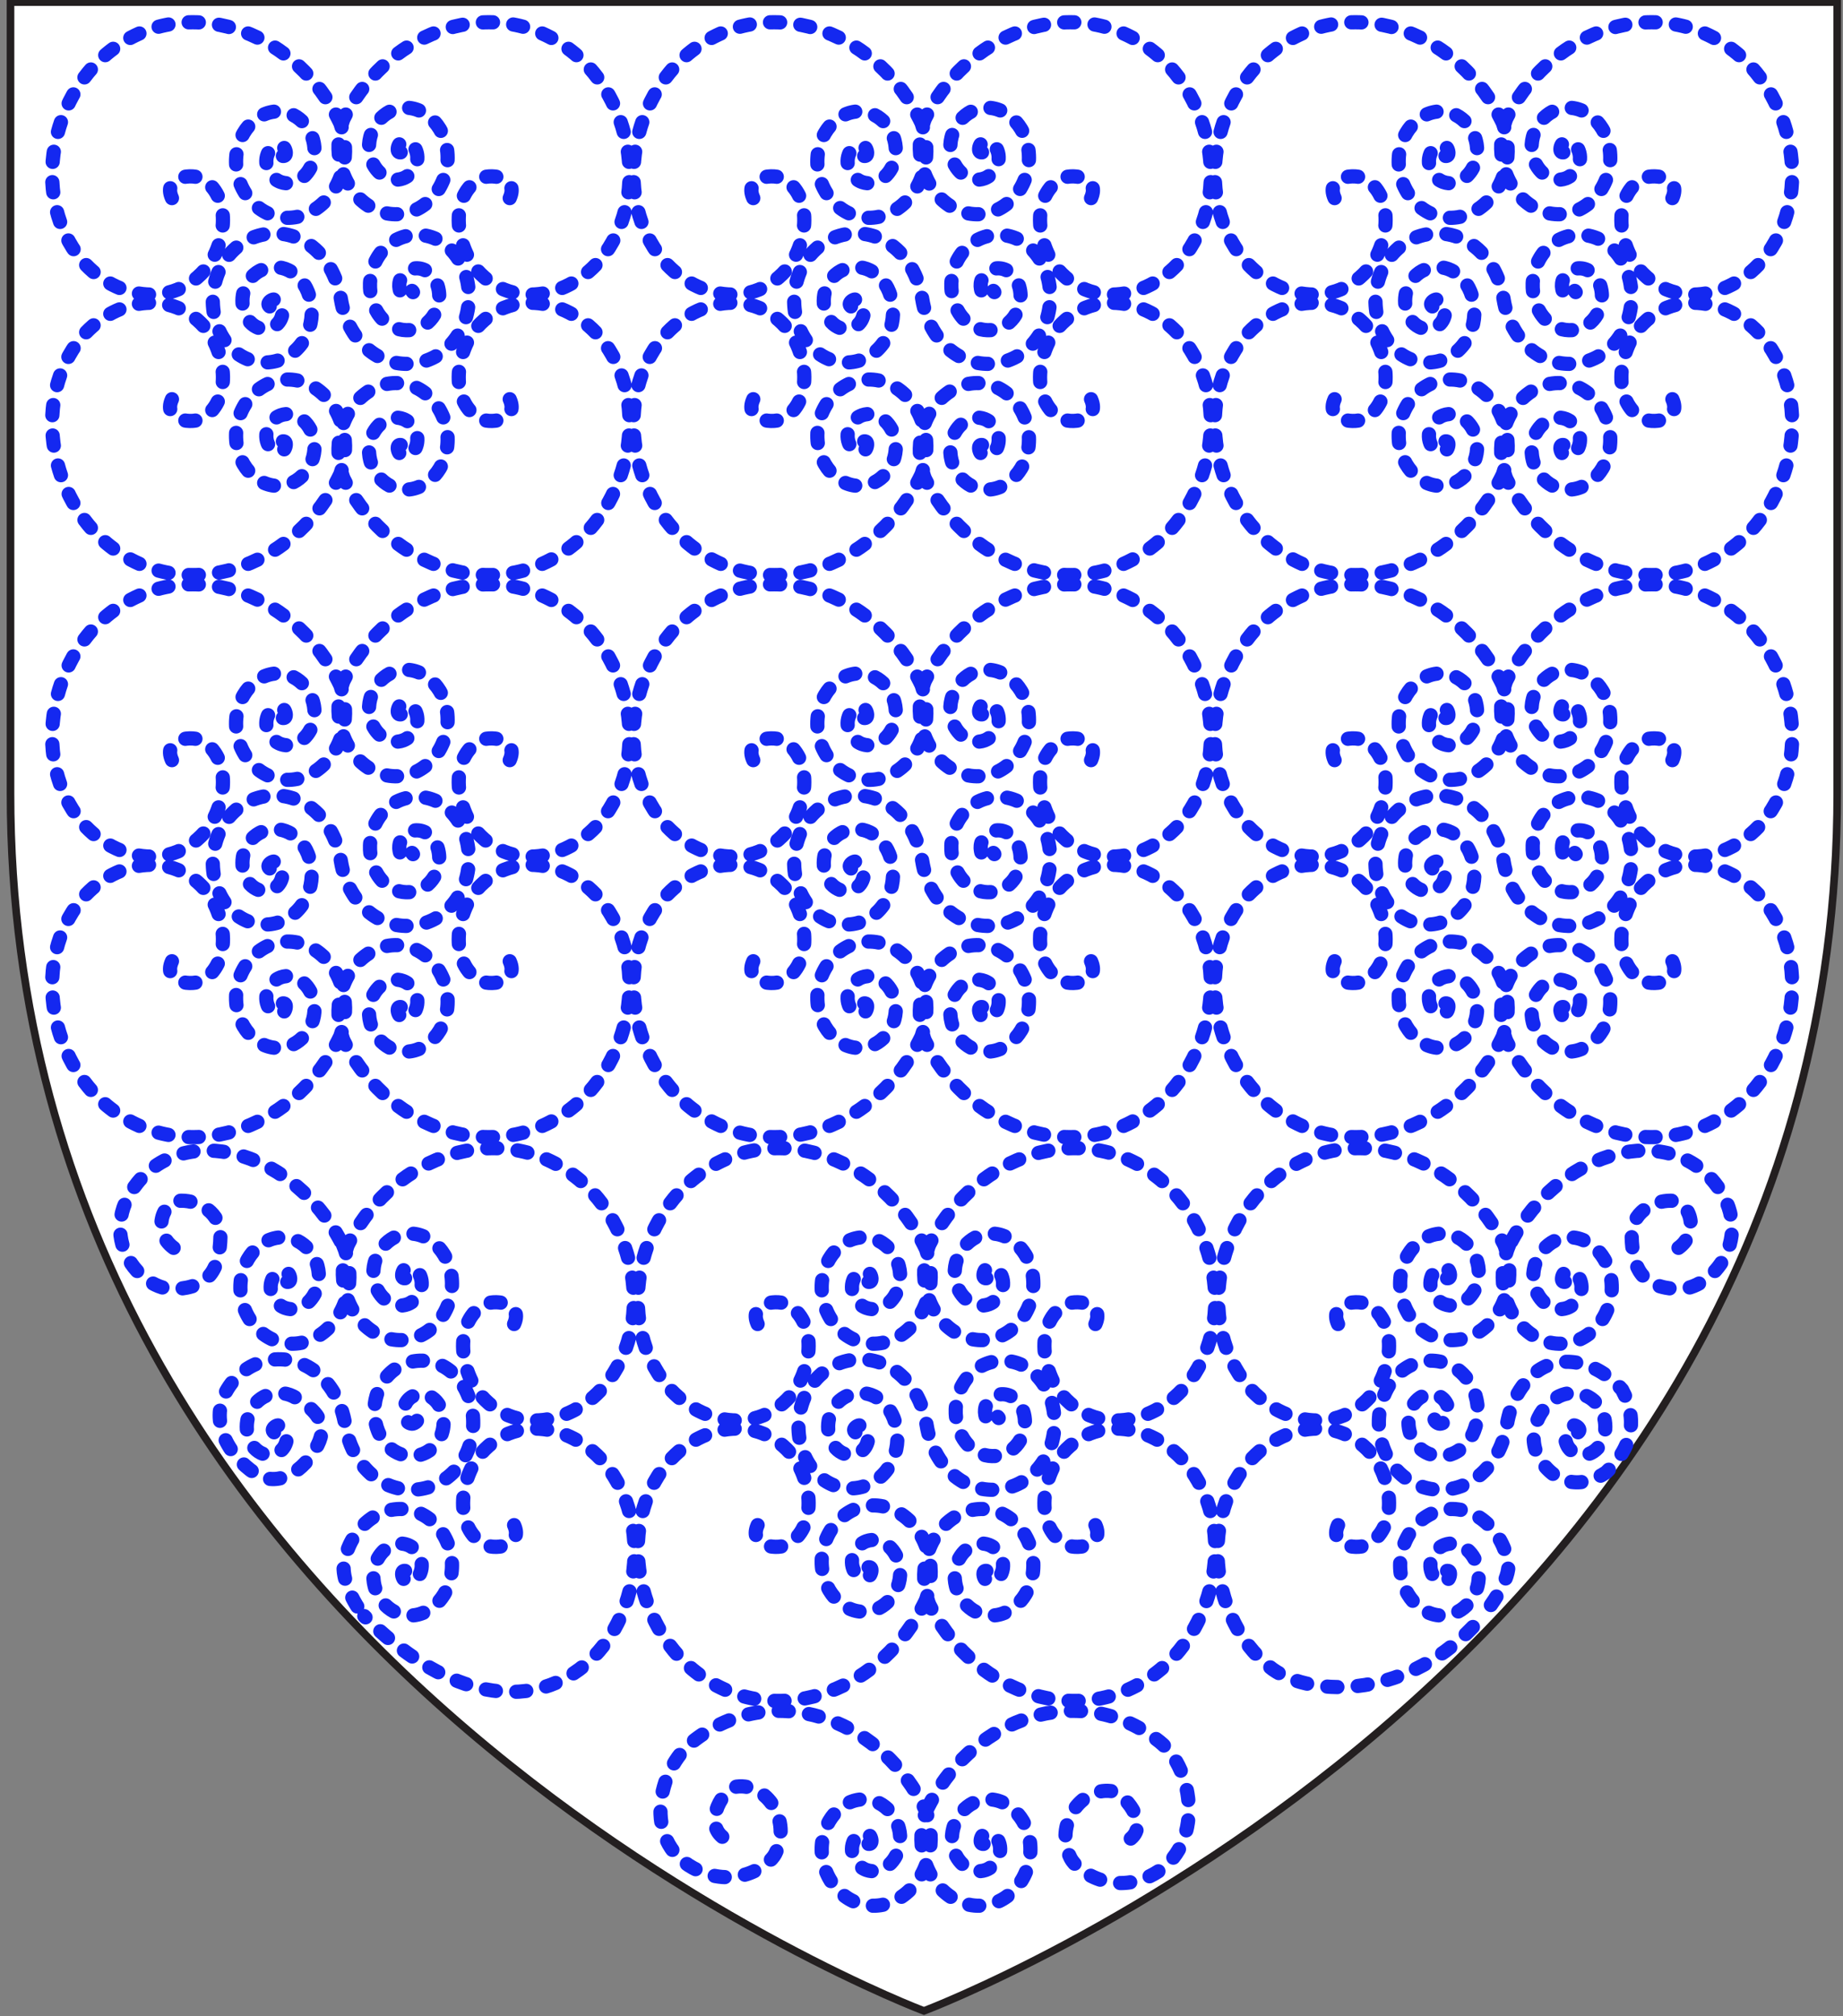 <?xml version="1.0" encoding="utf-8"?>
<!-- Generator: Adobe Illustrator 15.1.0, SVG Export Plug-In . SVG Version: 6.00 Build 0)  -->
<!DOCTYPE svg PUBLIC "-//W3C//DTD SVG 1.1//EN" "http://www.w3.org/Graphics/SVG/1.1/DTD/svg11.dtd">
<svg version="1.1" id="Layer_1" xmlns="http://www.w3.org/2000/svg" xmlns:xlink="http://www.w3.org/1999/xlink" x="0px" y="0px"
	 width="181.417px" height="198.425px" viewBox="2.958 3.788 181.417 198.425" enable-background="new 2.958 3.788 181.417 198.425"
	 xml:space="preserve">
<rect x="2.958" y="3.788" width="181.417" height="198.425" fill="#808080" stroke="none"/>
<path id="Fond_ecu" fill="#FFFFFF" stroke="#231F20" stroke-width="0.75" d="M93.905,201.686c0,0-89.913-33.836-89.913-119.812
	c0-85.984,0-77.882,0-77.882h179.814v77.882C183.827,167.85,93.905,201.686,93.905,201.686z"/>
<path id="Arabesques" fill="none" stroke="#1428F0" stroke-width="1.4" stroke-linecap="round" stroke-linejoin="round" stroke-dasharray="1,2" d="
	M158.298,144.74c0.359-0.295-0.175-0.693-0.433-0.678c-0.701,0.051-0.949,1.014-0.762,1.659c0.337,1.156,1.579,1.509,2.49,1.051
	c1.336-0.673,1.72-2.584,1.089-3.992c-0.836-1.879-2.977-2.398-4.548-1.424c-1.977,1.227-3.029,4.123-1.42,6.328
	c1.726,2.359,4.118,2.506,6.343,1.004c2.622-2.474,3.129-5.238,1.573-8.136c-2.5-2.814-5.873-3.496-8.226-1.906
	c-1.658,1.172-2.765,3.142-3.121,5.379c-0.352,2.205-1.472,4.134-3.108,5.287c-2.879,2.032-6.867,1.173-8.664-2.17
	c-1.556-2.896-0.876-6.894,1.75-8.664c2.226-1.501,5.285-0.814,6.606,1.796c1.088,2.156,0.556,5.104-1.422,6.328
	c-1.57,0.977-3.708,0.457-4.55-1.423c-0.629-1.409-0.242-3.32,1.092-3.993c0.91-0.458,2.154-0.105,2.489,1.05
	c0.188,0.645-0.059,1.609-0.76,1.659c-0.26,0.019-0.792-0.383-0.433-0.677 M168.183,126.59c2.104-1.52,1.208-4.617-0.76-4.637
	c-1.771-0.017-3.902,1.201-3.853,3.461c0.076,3.389,1.142,5.026,4.423,5.234c3.504,0.223,7.954-5.26,3.753-10.455
	c-4.756-5.883-14.65-3.203-19.474,4.802c-0.336,0.558-0.647,1.135-0.934,1.73 M134.669,134.086
	c-0.965-2.137,2.061-2.529,3.128-1.818c2.893,1.924,2.104,6.636,0.075,8.919c-3.629,4.087-9.597,2.536-12.593-1.646
	c-4.396-6.136-2.387-15.207,2.978-19.656c7.147-5.929,17.234-2.893,22.059,5.11c0.335,0.558,0.646,1.137,0.932,1.73
	 M145.399,129.578c0.452,0.059,0.293-0.665,0.086-0.854c-0.562-0.515-1.337,0.021-1.59,0.659c-0.448,1.139,0.278,2.386,1.25,2.753
	c1.422,0.538,2.881-0.612,3.264-2.174c0.509-2.084-0.797-4.157-2.583-4.654c-2.248-0.621-4.451,1.195-4.938,3.688
	c-0.59,3.019,1.312,5.942,3.917,6.552c3.07,0.717,6.024-1.781,6.61-5.202c0.254-1.47,0.068-3.016-0.501-4.365 M156.998,129.938
	c-0.452,0.051-0.282-0.667-0.073-0.854c0.566-0.507,1.335,0.041,1.582,0.681c0.438,1.147-0.305,2.383-1.28,2.735
	c-1.43,0.521-2.875-0.649-3.24-2.219c-0.487-2.09,0.841-4.146,2.631-4.614c2.259-0.592,4.439,1.257,4.898,3.755
	c0.559,3.023-1.376,5.923-3.985,6.496c-3.078,0.676-6.007-1.864-6.556-5.293c-0.233-1.473-0.033-3.017,0.549-4.358 M134.669,153.877
	c-0.965,2.135,2.061,2.527,3.128,1.815c2.893-1.924,2.104-6.635,0.075-8.918c-3.629-4.086-9.597-2.536-12.593,1.646
	c-4.396,6.138-2.646,15.54,2.978,19.658c3.899,2.757,13.456,2.979,20.386-4.935 M145.399,158.385
	c0.452-0.061,0.293,0.663,0.086,0.852c-0.562,0.517-1.337-0.021-1.59-0.659c-0.448-1.14,0.278-2.386,1.25-2.753
	c1.422-0.536,2.881,0.611,3.264,2.174c0.509,2.083-0.797,4.157-2.583,4.653c-2.248,0.621-4.451-1.197-4.938-3.688
	c-0.59-3.017,1.312-5.942,3.917-6.55c3.07-0.719,6.024,1.778,6.61,5.199c0.254,1.47-1.633,4.184-2.771,5.532 M114.265,184.724
	c1.843-1.52-0.682-4.513-1.951-4.673c-2.894-0.364-5.646,3.267-3.966,6.613c0.603,1.205,4.132,3.803,8.196,1.552
	c4.936-2.733,4.03-10.261,0.565-13.021c-7.27-5.784-17.234-2.894-22.06,5.108c-0.339,0.558-0.65,1.137-0.934,1.731 M99.776,185.247
	c-0.452,0.053-0.286-0.667-0.076-0.856c0.566-0.505,1.339,0.043,1.582,0.685c0.438,1.145-0.305,2.382-1.279,2.734
	c-1.426,0.518-2.874-0.649-3.24-2.22c-0.485-2.092,0.842-4.145,2.634-4.615c2.257-0.59,4.436,1.259,4.897,3.756
	c0.559,3.027-1.377,5.925-3.987,6.496c-3.077,0.675-6.005-1.863-6.555-5.291c-0.234-1.475-0.034-3.017,0.55-4.359 M87.157,144.74
	c-0.359-0.295,0.173-0.693,0.432-0.678c0.701,0.051,0.949,1.014,0.761,1.659c-0.336,1.156-1.58,1.509-2.49,1.051
	c-1.335-0.673-1.72-2.584-1.091-3.992c0.84-1.879,2.977-2.398,4.549-1.424c1.978,1.227,2.509,4.173,1.42,6.328
	c-1.321,2.609-4.38,3.297-6.606,1.798c-2.625-1.771-3.305-5.769-1.749-8.664c1.798-3.346,5.785-4.202,8.664-2.17
	c1.659,1.17,2.766,3.14,3.123,5.377c0.352,2.205,1.471,4.134,3.106,5.289c2.881,2.03,6.87,1.171,8.667-2.172
	c1.556-2.896,0.874-6.894-1.749-8.664c-2.227-1.499-5.286-0.814-6.606,1.798c-1.09,2.154-0.559,5.102,1.421,6.328
	c1.572,0.975,3.708,0.455,4.547-1.425c0.631-1.407,0.246-3.318-1.09-3.991c-0.909-0.458-2.154-0.105-2.489,1.05
	c-0.189,0.646,0.06,1.609,0.761,1.657c0.261,0.019,0.789-0.381,0.434-0.675 M77.536,134.086c-0.964-2.137,2.062-2.529,3.128-1.818
	c2.892,1.924,2.105,6.636,0.076,8.919c-3.628,4.087-9.597,2.536-12.593-1.646c-4.396-6.136-2.386-15.207,2.977-19.656
	c7.149-5.929,17.232-2.893,22.057,5.11c0.337,0.558,0.648,1.137,0.933,1.73 M110.788,134.086c0.964-2.137-2.061-2.529-3.129-1.818
	c-2.893,1.924-2.104,6.636-0.075,8.919c3.629,4.087,9.597,2.536,12.593-1.646c4.396-6.136,2.385-15.207-2.978-19.656
	c-7.149-5.929-17.233-2.893-22.058,5.11c-0.337,0.558-0.649,1.137-0.934,1.73 M100.056,129.578c-0.45,0.059-0.293-0.665-0.085-0.854
	c0.562-0.515,1.337,0.021,1.59,0.659c0.449,1.139-0.281,2.386-1.251,2.753c-1.423,0.538-2.879-0.612-3.262-2.174
	c-0.511-2.084,0.796-4.157,2.583-4.654c2.248-0.621,4.449,1.195,4.937,3.688c0.591,3.019-1.312,5.942-3.915,6.552
	c-3.07,0.717-6.027-1.781-6.614-5.202c-0.252-1.47-0.066-3.016,0.501-4.365 M88.456,129.938c0.453,0.051,0.285-0.667,0.075-0.854
	c-0.566-0.507-1.337,0.041-1.581,0.681c-0.438,1.147,0.304,2.383,1.278,2.735c1.428,0.521,2.874-0.649,3.239-2.219
	c0.486-2.09-0.84-4.146-2.633-4.614c-2.254-0.592-4.437,1.257-4.896,3.755c-0.558,3.023,1.375,5.923,3.986,6.496
	c3.076,0.676,6.004-1.864,6.552-5.293c0.236-1.473,0.037-3.017-0.548-4.358 M77.536,153.877c-0.964,2.135,2.062,2.527,3.128,1.815
	c2.892-1.924,2.105-6.635,0.076-8.918c-3.629-4.086-9.597-2.536-12.593,1.646c-4.396,6.138-2.386,15.209,2.977,19.658
	c7.149,5.929,17.232,2.89,22.057-5.112c0.337-0.558,0.65-1.136,0.933-1.729 M110.788,153.877c0.964,2.135-2.061,2.527-3.129,1.815
	c-2.893-1.924-2.104-6.635-0.075-8.918c3.629-4.086,9.597-2.536,12.593,1.646c4.396,6.138,2.385,15.209-2.978,19.658
	c-7.149,5.929-17.233,2.89-22.058-5.112c-0.337-0.558-0.649-1.136-0.934-1.729 M100.056,158.385
	c-0.45-0.061-0.293,0.663-0.085,0.852c0.562,0.517,1.337-0.021,1.59-0.659c0.449-1.14-0.281-2.386-1.251-2.753
	c-1.423-0.536-2.879,0.611-3.262,2.174c-0.511,2.083,0.796,4.157,2.583,4.653c2.25,0.621,4.449-1.197,4.937-3.688
	c0.591-3.017-1.312-5.942-3.915-6.55c-3.07-0.719-6.027,1.778-6.614,5.199c-0.252,1.472-0.066,3.016,0.501,4.366 M88.456,158.025
	c0.453-0.052,0.285,0.667,0.075,0.854c-0.566,0.507-1.337-0.041-1.581-0.681c-0.438-1.147,0.304-2.383,1.278-2.735
	c1.427-0.521,2.873,0.649,3.239,2.217c0.486,2.092-0.84,4.146-2.633,4.616c-2.254,0.59-4.437-1.257-4.896-3.755
	c-0.558-3.026,1.375-5.925,3.986-6.496c3.076-0.676,6.004,1.864,6.552,5.29c0.236,1.475,0.037,3.017-0.548,4.357 M29.934,144.74
	c-0.359-0.295,0.173-0.693,0.432-0.678c0.702,0.051,0.949,1.014,0.762,1.659c-0.336,1.156-1.581,1.509-2.491,1.051
	c-1.336-0.673-1.721-2.584-1.092-3.992c0.84-1.879,2.978-2.398,4.549-1.424c1.976,1.227,3.212,2.499,2.122,4.653
	c-1.319,2.611-3.941,4.269-6.167,2.767c-2.624-1.77-4.447-5.062-2.89-7.958c1.796-3.346,5.785-4.202,8.664-2.172
	c1.659,1.172,2.765,3.142,3.122,5.379c0.351,2.205,1.473,4.134,3.108,5.287c2.879,2.03,6.868,1.173,8.664-2.17
	c1.555-2.898,0.875-6.896-1.749-8.664c-2.226-1.501-5.285-0.814-6.606,1.796c-1.09,2.154-0.558,5.104,1.42,6.328
	c1.571,0.975,3.709,0.457,4.548-1.423c0.63-1.409,0.246-3.32-1.089-3.993c-0.91-0.458-2.155-0.105-2.49,1.05
	c-0.188,0.645,0.06,1.609,0.761,1.659c0.259,0.017,0.791-0.383,0.433-0.677 M20.05,126.59c-2.105-1.52-1.209-4.617,0.757-4.637
	c1.773-0.017,3.906,1.201,3.854,3.461c-0.076,3.389-1.141,5.026-4.422,5.234c-3.504,0.223-7.955-5.26-3.752-10.455
	c4.757-5.883,14.649-3.203,19.473,4.802c0.336,0.558,0.648,1.135,0.934,1.73 M53.563,134.086c0.964-2.137-2.061-2.529-3.128-1.818
	c-2.892,1.924-2.105,6.636-0.076,8.919c3.628,4.087,9.597,2.536,12.592-1.646c4.397-6.136,2.388-15.207-2.976-19.656
	c-7.149-5.929-17.232-2.893-22.057,5.11c-0.337,0.558-0.649,1.137-0.934,1.73 M42.833,129.578c-0.453,0.059-0.293-0.665-0.085-0.854
	c0.562-0.515,1.337,0.021,1.589,0.659c0.449,1.139-0.279,2.386-1.25,2.753c-1.423,0.538-2.88-0.612-3.263-2.174
	c-0.509-2.084,0.796-4.157,2.583-4.654c2.248-0.621,4.451,1.195,4.937,3.688c0.591,3.019-1.312,5.942-3.916,6.552
	c-3.07,0.717-6.024-1.781-6.612-5.202c-0.252-1.47-0.066-3.016,0.502-4.365 M31.233,129.938c0.454,0.051,0.286-0.667,0.077-0.854
	c-0.567-0.507-1.337,0.041-1.582,0.681c-0.437,1.147,0.305,2.383,1.278,2.735c1.429,0.521,2.873-0.649,3.238-2.219
	c0.487-2.09-0.839-4.146-2.632-4.614c-2.254-0.592-4.436,1.257-4.896,3.755c-0.558,3.023,1.376,5.923,3.987,6.496
	c3.076,0.676,6.004-1.864,6.554-5.293c0.236-1.473,0.035-3.017-0.548-4.358 M53.563,153.877c0.964,2.135-2.061,2.527-3.128,1.815
	c-2.892-1.924-2.105-6.635-0.076-8.918c3.628-4.086,9.597-2.536,12.592,1.646c4.397,6.138,2.636,15.526-2.976,19.658
	c-5.722,4.211-13.544,2.385-21.157-5.244 M42.833,158.385c-0.453-0.061-0.293,0.663-0.085,0.852
	c0.562,0.517,1.337-0.021,1.589-0.659c0.449-1.14-0.279-2.386-1.25-2.753c-1.423-0.536-2.88,0.611-3.263,2.174
	c-0.509,2.083,0.796,4.157,2.583,4.653c2.248,0.621,4.451-1.197,4.937-3.688c0.591-3.017-1.312-5.942-3.916-6.55
	c-3.07-0.719-6.024,1.778-6.612,5.199c-0.252,1.472,0.863,3.875,2.002,5.223 M74.056,184.549c-1.843-1.521,0.153-4.777,1.426-4.938
	c2.891-0.364,5.469,3.27,3.79,6.613c-0.604,1.205-4.045,3.628-8.109,1.377c-4.936-2.733-3.504-9.646-0.037-12.406
	c7.267-5.784,17.232-2.892,22.057,5.108c0.337,0.56,0.649,1.139,0.933,1.733 M88.456,185.247c0.453,0.053,0.285-0.667,0.075-0.856
	c-0.566-0.505-1.337,0.043-1.581,0.685c-0.438,1.145,0.304,2.382,1.278,2.734c1.428,0.518,2.874-0.649,3.239-2.22
	c0.486-2.092-0.84-4.145-2.633-4.615c-2.254-0.59-4.437,1.259-4.896,3.756c-0.558,3.027,1.375,5.925,3.986,6.496
	c3.076,0.675,6.004-1.863,6.552-5.291c0.236-1.475,0.037-3.017-0.548-4.359 M86.728,33.941c-0.359-0.295,0.173-0.695,0.432-0.678
	c0.701,0.048,0.949,1.014,0.762,1.658c-0.337,1.154-1.581,1.508-2.49,1.051c-1.335-0.673-1.72-2.584-1.091-3.994
	c0.84-1.879,2.978-2.399,4.549-1.424c1.977,1.226,2.51,4.174,1.419,6.328c-1.321,2.61-4.38,3.298-6.606,1.797
	c-2.622-1.77-3.304-5.767-1.748-8.664c1.797-3.344,5.786-4.201,8.664-2.169c1.659,1.169,2.765,3.142,3.123,5.378
	c0.349,2.206,1.471,4.134,3.106,5.287c2.88,2.031,6.869,1.173,8.665-2.17c1.558-2.896,0.875-6.894-1.749-8.664
	c-2.226-1.5-5.284-0.812-6.606,1.798c-1.09,2.154-0.558,5.101,1.423,6.328c1.569,0.975,3.707,0.455,4.547-1.424
	c0.629-1.409,0.246-3.321-1.09-3.993c-0.909-0.459-2.154-0.105-2.488,1.05c-0.19,0.646,0.059,1.611,0.759,1.657
	c0.259,0.018,0.793-0.383,0.434-0.677 M77.107,23.285c-0.965-2.136,2.062-2.528,3.129-1.818c2.892,1.925,2.106,6.635,0.077,8.92
	c-3.63,4.086-9.598,2.536-12.593-1.646c-4.396-6.139-2.387-15.209,2.977-19.659c7.149-5.928,17.232-2.891,22.057,5.11
	c0.336,0.559,0.648,1.136,0.933,1.731 M110.357,23.285c0.965-2.136-2.061-2.528-3.127-1.818c-2.894,1.925-2.105,6.635-0.078,8.92
	c3.63,4.086,9.598,2.536,12.595-1.646c4.396-6.139,2.385-15.209-2.978-19.659c-7.148-5.928-17.233-2.891-22.059,5.11
	c-0.337,0.559-0.648,1.136-0.932,1.731 M99.627,18.777c-0.454,0.058-0.292-0.663-0.086-0.853c0.562-0.515,1.338,0.023,1.591,0.66
	c0.446,1.141-0.28,2.386-1.251,2.753c-1.423,0.539-2.882-0.611-3.264-2.173c-0.511-2.084,0.797-4.158,2.582-4.652
	c2.249-0.623,4.451,1.195,4.939,3.687c0.59,3.017-1.312,5.942-3.918,6.551c-3.071,0.718-6.025-1.78-6.612-5.2
	c-0.252-1.471-0.066-3.016,0.501-4.367 M88.026,19.136c0.453,0.051,0.286-0.667,0.076-0.854c-0.567-0.507-1.337,0.042-1.582,0.681
	c-0.438,1.146,0.304,2.381,1.278,2.736c1.431,0.518,2.874-0.65,3.24-2.218c0.486-2.093-0.841-4.146-2.633-4.617
	c-2.254-0.591-4.436,1.258-4.897,3.756c-0.557,3.024,1.376,5.924,3.986,6.496c3.076,0.676,6.004-1.863,6.553-5.291
	c0.236-1.476,0.035-3.017-0.548-4.36 M77.107,43.075c-0.965,2.136,2.062,2.528,3.129,1.819c2.892-1.925,2.106-6.635,0.077-8.919
	c-3.629-4.086-9.598-2.536-12.593,1.646c-4.396,6.137-2.386,15.209,2.978,19.657c7.149,5.929,17.232,2.892,22.057-5.108
	c0.336-0.559,0.648-1.138,0.933-1.732 M110.357,43.075c0.965,2.136-2.061,2.528-3.127,1.819c-2.894-1.925-2.105-6.635-0.078-8.919
	c3.63-4.086,9.598-2.536,12.595,1.646c4.396,6.137,2.385,15.209-2.978,19.657c-7.148,5.929-17.233,2.892-22.059-5.108
	c-0.337-0.559-0.648-1.138-0.932-1.732 M99.627,47.583c-0.454-0.058-0.292,0.664-0.086,0.854c0.562,0.514,1.338-0.023,1.591-0.66
	c0.446-1.14-0.28-2.386-1.251-2.752c-1.423-0.538-2.882,0.609-3.264,2.173c-0.511,2.083,0.797,4.157,2.582,4.652
	c2.249,0.622,4.451-1.196,4.939-3.688c0.59-3.017-1.312-5.942-3.918-6.552c-3.071-0.719-6.025,1.781-6.612,5.202
	c-0.252,1.47-0.066,3.016,0.501,4.366 M88.026,47.225c0.453-0.051,0.286,0.667,0.076,0.853c-0.567,0.507-1.337-0.042-1.582-0.681
	c-0.438-1.147,0.304-2.381,1.278-2.735c1.431-0.52,2.874,0.649,3.24,2.218c0.486,2.091-0.841,4.146-2.633,4.615
	c-2.254,0.59-4.436-1.256-4.896-3.754c-0.557-3.025,1.376-5.924,3.986-6.496c3.076-0.676,6.005,1.864,6.554,5.292
	c0.235,1.474,0.033,3.017-0.548,4.359 M29.505,33.941c-0.359-0.295,0.173-0.695,0.432-0.678c0.702,0.048,0.95,1.014,0.762,1.658
	c-0.336,1.154-1.58,1.508-2.49,1.051c-1.335-0.673-1.72-2.584-1.091-3.994c0.839-1.879,2.978-2.399,4.549-1.424
	c1.977,1.226,2.509,4.174,1.42,6.328c-1.322,2.61-4.38,3.298-6.608,1.797c-2.623-1.77-3.304-5.767-1.748-8.664
	c1.797-3.344,5.785-4.201,8.665-2.169c1.657,1.169,2.764,3.142,3.121,5.378c0.352,2.206,1.473,4.134,3.108,5.287
	c2.879,2.031,6.868,1.173,8.664-2.17c1.556-2.896,0.875-6.894-1.748-8.664c-2.227-1.5-5.286-0.812-6.606,1.798
	c-1.092,2.154-0.56,5.101,1.419,6.328c1.571,0.975,3.709,0.455,4.549-1.424c0.628-1.409,0.245-3.321-1.091-3.993
	c-0.91-0.459-2.155-0.105-2.49,1.05c-0.189,0.646,0.06,1.611,0.762,1.657c0.258,0.018,0.791-0.383,0.431-0.677 M19.884,23.285
	c-0.964-2.136,2.062-2.528,3.129-1.818c2.891,1.925,2.105,6.635,0.076,8.92c-3.629,4.086-9.597,2.536-12.593-1.646
	c-4.396-6.137-2.388-15.209,2.976-19.659c7.149-5.928,17.233-2.891,22.057,5.11c0.338,0.559,0.649,1.136,0.934,1.731 M53.134,23.285
	c0.965-2.136-2.062-2.528-3.129-1.818c-2.892,1.925-2.105,6.635-0.076,8.92c3.629,4.086,9.598,2.536,12.593-1.646
	c4.396-6.139,2.387-15.209-2.977-19.659c-7.149-5.928-17.232-2.891-22.057,5.11c-0.337,0.559-0.648,1.136-0.934,1.731
	 M42.401,18.777c-0.451,0.058-0.292-0.663-0.084-0.853c0.561-0.515,1.337,0.023,1.588,0.66c0.45,1.141-0.278,2.386-1.249,2.753
	c-1.422,0.539-2.88-0.611-3.262-2.173c-0.509-2.084,0.796-4.158,2.583-4.652c2.248-0.623,4.45,1.195,4.936,3.687
	c0.59,3.017-1.312,5.942-3.917,6.551c-3.07,0.718-6.024-1.78-6.61-5.2c-0.253-1.471-0.068-3.016,0.502-4.367 M30.804,19.136
	c0.454,0.051,0.285-0.667,0.077-0.854c-0.567-0.507-1.337,0.042-1.582,0.681c-0.438,1.146,0.304,2.381,1.278,2.736
	c1.43,0.518,2.874-0.65,3.24-2.218c0.486-2.093-0.841-4.146-2.632-4.617c-2.255-0.591-4.436,1.258-4.897,3.756
	c-0.556,3.024,1.376,5.924,3.986,6.496c3.078,0.676,6.005-1.863,6.554-5.291c0.236-1.476,0.035-3.017-0.549-4.36 M19.884,43.075
	c-0.964,2.136,2.062,2.528,3.129,1.819c2.891-1.925,2.105-6.635,0.076-8.919c-3.629-4.086-9.597-2.536-12.593,1.646
	c-4.396,6.137-2.388,15.209,2.976,19.657c7.149,5.929,17.233,2.892,22.057-5.108c0.338-0.559,0.649-1.138,0.934-1.732
	 M53.134,43.075c0.965,2.136-2.062,2.528-3.129,1.819c-2.892-1.925-2.105-6.635-0.076-8.919c3.629-4.086,9.598-2.536,12.593,1.646
	c4.396,6.137,2.387,15.209-2.977,19.657c-7.149,5.929-17.232,2.892-22.057-5.108c-0.337-0.559-0.648-1.138-0.934-1.732
	 M42.401,47.583c-0.451-0.058-0.292,0.664-0.084,0.854c0.561,0.514,1.337-0.023,1.588-0.66c0.45-1.14-0.278-2.386-1.249-2.752
	c-1.422-0.538-2.88,0.609-3.262,2.173c-0.509,2.083,0.796,4.157,2.583,4.652c2.248,0.622,4.45-1.196,4.936-3.688
	c0.59-3.017-1.312-5.942-3.917-6.552c-3.07-0.719-6.024,1.781-6.61,5.202c-0.253,1.47-0.068,3.016,0.502,4.366 M30.804,47.225
	c0.454-0.051,0.285,0.667,0.077,0.853c-0.567,0.507-1.337-0.042-1.582-0.681c-0.438-1.147,0.304-2.381,1.278-2.735
	c1.43-0.52,2.874,0.649,3.24,2.218c0.486,2.091-0.841,4.146-2.632,4.615c-2.255,0.59-4.436-1.256-4.897-3.754
	c-0.556-3.025,1.376-5.924,3.986-6.496c3.078-0.676,6.005,1.864,6.554,5.292c0.236,1.474,0.035,3.017-0.549,4.359 M143.95,33.941
	c-0.358-0.295,0.174-0.695,0.432-0.678c0.702,0.048,0.951,1.014,0.762,1.658c-0.333,1.154-1.578,1.508-2.488,1.051
	c-1.336-0.673-1.721-2.584-1.091-3.994c0.838-1.879,2.978-2.399,4.549-1.424c1.977,1.226,2.509,4.174,1.42,6.328
	c-1.32,2.61-4.381,3.298-6.606,1.797c-2.624-1.77-3.306-5.767-1.747-8.664c1.797-3.344,5.784-4.201,8.664-2.169
	c1.658,1.169,2.764,3.142,3.121,5.378c0.351,2.206,1.472,4.134,3.106,5.287c2.881,2.031,6.867,1.173,8.663-2.17
	c1.558-2.896,0.878-6.894-1.747-8.664c-2.227-1.5-5.285-0.812-6.604,1.798c-1.09,2.154-0.56,5.101,1.418,6.328
	c1.572,0.975,3.712,0.456,4.55-1.424c0.631-1.409,0.244-3.321-1.089-3.993c-0.913-0.459-2.157-0.105-2.49,1.05
	c-0.189,0.646,0.057,1.611,0.761,1.657c0.259,0.018,0.789-0.383,0.432-0.677 M134.33,23.285c-0.964-2.136,2.063-2.528,3.13-1.818
	c2.892,1.925,2.103,6.635,0.074,8.92c-3.628,4.086-9.597,2.536-12.593-1.646c-4.396-6.139-2.388-15.209,2.977-19.659
	c7.149-5.928,17.233-2.891,22.058,5.11c0.339,0.559,0.648,1.136,0.935,1.731 M167.58,23.285c0.963-2.136-2.062-2.528-3.13-1.818
	c-2.891,1.925-2.103,6.635-0.075,8.92c3.63,4.086,9.599,2.536,12.593-1.646c4.397-6.139,2.388-15.209-2.977-19.659
	c-7.147-5.928-17.234-2.891-22.058,5.11c-0.336,0.559-0.648,1.136-0.933,1.731 M156.848,18.777
	c-0.451,0.058-0.293-0.663-0.086-0.853c0.561-0.515,1.338,0.023,1.588,0.66c0.45,1.141-0.276,2.386-1.248,2.753
	c-1.423,0.539-2.88-0.611-3.264-2.173c-0.509-2.084,0.798-4.158,2.585-4.652c2.246-0.623,4.449,1.195,4.937,3.687
	c0.59,3.017-1.312,5.942-3.915,6.551c-3.07,0.718-6.024-1.78-6.61-5.2c-0.255-1.471-0.068-3.016,0.501-4.367 M145.251,19.136
	c0.45,0.051,0.284-0.667,0.075-0.854c-0.566-0.507-1.338,0.042-1.582,0.681c-0.439,1.146,0.304,2.381,1.277,2.736
	c1.429,0.518,2.874-0.65,3.239-2.218c0.487-2.093-0.841-4.146-2.631-4.617c-2.257-0.591-4.436,1.258-4.896,3.756
	c-0.557,3.024,1.375,5.924,3.986,6.496c3.077,0.676,6.004-1.863,6.553-5.291c0.236-1.476,0.035-3.017-0.549-4.36 M134.33,43.075
	c-0.964,2.136,2.063,2.528,3.13,1.819c2.892-1.925,2.103-6.635,0.074-8.919c-3.628-4.086-9.597-2.536-12.593,1.646
	c-4.396,6.137-2.386,15.209,2.977,19.657c7.149,5.929,17.233,2.892,22.058-5.108c0.339-0.559,0.648-1.138,0.935-1.732
	 M167.58,43.075c0.963,2.136-2.062,2.528-3.13,1.819c-2.891-1.925-2.103-6.635-0.075-8.919c3.63-4.086,9.599-2.536,12.593,1.646
	c4.397,6.137,2.388,15.209-2.977,19.657c-7.147,5.929-17.232,2.892-22.058-5.108c-0.336-0.559-0.648-1.138-0.933-1.732
	 M156.848,47.583c-0.451-0.058-0.293,0.664-0.086,0.854c0.561,0.514,1.338-0.023,1.588-0.66c0.45-1.14-0.276-2.386-1.248-2.752
	c-1.423-0.538-2.88,0.609-3.264,2.173c-0.509,2.083,0.798,4.157,2.585,4.652c2.246,0.622,4.449-1.196,4.937-3.688
	c0.59-3.017-1.312-5.942-3.915-6.552c-3.07-0.719-6.024,1.781-6.61,5.202c-0.255,1.47-0.068,3.016,0.501,4.366 M145.251,47.225
	c0.45-0.051,0.284,0.667,0.075,0.853c-0.566,0.507-1.338-0.042-1.582-0.681c-0.439-1.147,0.304-2.381,1.277-2.735
	c1.429-0.52,2.874,0.649,3.239,2.218c0.487,2.091-0.841,4.146-2.631,4.615c-2.257,0.59-4.436-1.256-4.896-3.754
	c-0.557-3.025,1.375-5.924,3.986-6.496c3.077-0.676,6.004,1.864,6.553,5.292c0.236,1.474,0.035,3.017-0.549,4.359 M86.728,89.252
	c-0.359-0.295,0.173-0.694,0.432-0.677c0.701,0.047,0.949,1.012,0.762,1.657c-0.337,1.154-1.581,1.509-2.49,1.05
	c-1.335-0.672-1.72-2.584-1.091-3.993c0.84-1.88,2.978-2.399,4.549-1.424c1.977,1.226,2.51,4.174,1.419,6.328
	c-1.321,2.611-4.38,3.299-6.606,1.797c-2.622-1.77-3.304-5.767-1.748-8.663c1.797-3.344,5.786-4.201,8.664-2.17
	c1.659,1.169,2.765,3.142,3.123,5.378c0.349,2.206,1.471,4.134,3.106,5.287c2.88,2.031,6.869,1.173,8.665-2.17
	c1.558-2.896,0.875-6.894-1.749-8.664c-2.226-1.5-5.284-0.813-6.606,1.797c-1.09,2.154-0.558,5.101,1.423,6.328
	c1.569,0.975,3.707,0.455,4.547-1.424c0.629-1.409,0.246-3.32-1.09-3.993c-0.909-0.458-2.154-0.105-2.488,1.049
	c-0.19,0.646,0.059,1.61,0.759,1.658c0.259,0.017,0.793-0.381,0.434-0.678 M77.107,78.595c-0.965-2.136,2.062-2.529,3.129-1.817
	c2.892,1.925,2.106,6.635,0.077,8.92c-3.63,4.085-9.598,2.535-12.593-1.646c-4.396-6.138-2.387-15.211,2.977-19.659
	c7.149-5.928,17.232-2.89,22.057,5.11c0.336,0.559,0.648,1.137,0.933,1.732 M110.357,78.595c0.965-2.136-2.061-2.529-3.127-1.817
	c-2.894,1.925-2.105,6.635-0.078,8.92c3.63,4.085,9.598,2.535,12.595-1.646c4.396-6.138,2.385-15.211-2.978-19.659
	c-7.148-5.928-17.233-2.89-22.059,5.11c-0.337,0.559-0.648,1.137-0.932,1.732 M99.627,74.087c-0.454,0.059-0.292-0.663-0.086-0.853
	c0.562-0.515,1.338,0.023,1.591,0.66c0.446,1.141-0.28,2.386-1.251,2.753c-1.423,0.538-2.882-0.61-3.264-2.174
	c-0.511-2.083,0.797-4.158,2.582-4.651c2.249-0.623,4.451,1.195,4.939,3.686c0.59,3.017-1.312,5.942-3.918,6.551
	c-3.071,0.718-6.025-1.779-6.612-5.199c-0.252-1.471-0.066-3.017,0.501-4.368 M88.026,74.446c0.453,0.051,0.286-0.667,0.076-0.854
	c-0.567-0.507-1.337,0.042-1.582,0.681c-0.438,1.146,0.304,2.382,1.278,2.736c1.431,0.519,2.874-0.65,3.24-2.22
	c0.486-2.09-0.841-4.145-2.633-4.615c-2.254-0.592-4.436,1.258-4.897,3.756c-0.557,3.024,1.376,5.923,3.986,6.496
	c3.076,0.676,6.004-1.864,6.553-5.292c0.236-1.473,0.035-3.016-0.548-4.358 M77.107,98.386c-0.965,2.135,2.062,2.529,3.129,1.818
	c2.892-1.924,2.106-6.635,0.077-8.919c-3.629-4.086-9.598-2.536-12.593,1.646c-4.396,6.138-2.386,15.211,2.978,19.661
	c7.149,5.927,17.232,2.891,22.057-5.11c0.336-0.562,0.648-1.137,0.933-1.733 M110.357,98.386c0.965,2.135-2.061,2.529-3.127,1.818
	c-2.894-1.924-2.105-6.635-0.078-8.919c3.63-4.086,9.598-2.536,12.595,1.646c4.396,6.138,2.385,15.211-2.978,19.661
	c-7.148,5.927-17.233,2.891-22.059-5.11c-0.337-0.562-0.648-1.137-0.932-1.733 M99.627,102.895
	c-0.454-0.059-0.292,0.664-0.086,0.853c0.562,0.516,1.338-0.021,1.591-0.66c0.446-1.142-0.28-2.386-1.251-2.753
	c-1.423-0.538-2.882,0.609-3.264,2.173c-0.511,2.085,0.797,4.162,2.582,4.655c2.249,0.622,4.451-1.197,4.939-3.689
	c0.59-3.018-1.312-5.942-3.918-6.551c-3.071-0.718-6.025,1.781-6.612,5.2c-0.252,1.472-0.066,3.019,0.501,4.369 M88.026,102.536
	c0.453-0.052,0.286,0.667,0.076,0.854c-0.567,0.508-1.337-0.042-1.582-0.682c-0.438-1.148,0.304-2.382,1.278-2.735
	c1.431-0.52,2.874,0.65,3.24,2.218c0.486,2.091-0.841,4.15-2.633,4.618c-2.254,0.592-4.436-1.257-4.896-3.757
	c-0.557-3.025,1.376-5.923,3.986-6.497c3.076-0.676,6.005,1.864,6.554,5.292c0.235,1.473,0.033,3.018-0.548,4.361 M29.505,89.252
	c-0.359-0.295,0.173-0.694,0.432-0.677c0.702,0.047,0.95,1.012,0.762,1.657c-0.336,1.154-1.58,1.509-2.49,1.05
	c-1.335-0.672-1.72-2.584-1.091-3.993c0.839-1.88,2.978-2.399,4.549-1.424c1.977,1.226,2.509,4.174,1.42,6.328
	c-1.322,2.611-4.38,3.299-6.608,1.797c-2.623-1.77-3.304-5.767-1.748-8.663c1.797-3.344,5.785-4.201,8.665-2.17
	c1.657,1.169,2.764,3.142,3.121,5.378c0.352,2.206,1.473,4.134,3.108,5.287c2.879,2.031,6.868,1.173,8.664-2.17
	c1.556-2.896,0.875-6.894-1.748-8.664c-2.227-1.5-5.286-0.813-6.606,1.797c-1.092,2.154-0.56,5.101,1.419,6.328
	c1.571,0.975,3.709,0.455,4.549-1.424c0.628-1.409,0.245-3.32-1.091-3.993c-0.91-0.458-2.155-0.105-2.49,1.049
	c-0.189,0.646,0.06,1.61,0.762,1.658c0.258,0.017,0.791-0.381,0.431-0.678 M19.884,78.595c-0.964-2.136,2.062-2.529,3.129-1.817
	c2.891,1.925,2.105,6.635,0.076,8.92c-3.629,4.085-9.597,2.535-12.593-1.646c-4.396-6.138-2.388-15.211,2.976-19.659
	c7.149-5.928,17.233-2.89,22.057,5.11c0.338,0.559,0.649,1.137,0.934,1.732 M53.134,78.595c0.965-2.136-2.062-2.529-3.129-1.817
	c-2.892,1.925-2.105,6.635-0.076,8.92c3.629,4.085,9.598,2.535,12.593-1.646c4.396-6.138,2.387-15.211-2.977-19.659
	c-7.149-5.928-17.232-2.89-22.057,5.11c-0.337,0.559-0.648,1.137-0.934,1.732 M42.401,74.087c-0.451,0.059-0.292-0.663-0.084-0.853
	c0.561-0.515,1.337,0.023,1.588,0.66c0.45,1.141-0.278,2.386-1.249,2.753c-1.422,0.538-2.88-0.61-3.262-2.174
	c-0.509-2.083,0.796-4.158,2.583-4.652c2.248-0.623,4.45,1.195,4.936,3.687c0.59,3.017-1.312,5.941-3.917,6.551
	c-3.07,0.718-6.024-1.78-6.61-5.2c-0.253-1.47-0.068-3.017,0.502-4.367 M30.804,74.446c0.454,0.051,0.285-0.667,0.077-0.854
	c-0.567-0.507-1.337,0.042-1.582,0.681c-0.438,1.146,0.304,2.382,1.278,2.736c1.43,0.519,2.874-0.65,3.24-2.22
	c0.486-2.09-0.841-4.145-2.632-4.615c-2.255-0.592-4.436,1.258-4.897,3.755c-0.556,3.025,1.376,5.923,3.986,6.497
	c3.078,0.676,6.005-1.865,6.554-5.292c0.236-1.473,0.035-3.017-0.549-4.358 M19.884,98.386c-0.964,2.135,2.062,2.529,3.129,1.818
	c2.891-1.924,2.105-6.635,0.076-8.919c-3.629-4.086-9.597-2.536-12.593,1.646c-4.396,6.138-2.388,15.211,2.976,19.661
	c7.149,5.927,17.233,2.891,22.057-5.11c0.338-0.562,0.649-1.137,0.934-1.733 M53.134,98.386c0.965,2.135-2.062,2.529-3.129,1.818
	c-2.892-1.924-2.105-6.635-0.076-8.919c3.629-4.086,9.598-2.536,12.593,1.646c4.396,6.138,2.387,15.211-2.977,19.661
	c-7.149,5.927-17.232,2.891-22.057-5.11c-0.337-0.562-0.648-1.137-0.934-1.733 M42.401,102.895
	c-0.451-0.059-0.292,0.664-0.084,0.853c0.561,0.516,1.337-0.021,1.588-0.66c0.45-1.142-0.278-2.386-1.249-2.753
	c-1.422-0.538-2.88,0.609-3.262,2.173c-0.509,2.085,0.796,4.162,2.583,4.655c2.248,0.622,4.45-1.197,4.936-3.689
	c0.59-3.018-1.312-5.942-3.917-6.551c-3.07-0.718-6.024,1.781-6.61,5.2c-0.253,1.472-0.068,3.019,0.502,4.369 M30.804,102.536
	c0.454-0.052,0.285,0.667,0.077,0.854c-0.567,0.508-1.337-0.042-1.582-0.682c-0.438-1.148,0.304-2.382,1.278-2.735
	c1.43-0.52,2.874,0.65,3.24,2.218c0.486,2.091-0.841,4.15-2.632,4.618c-2.255,0.592-4.436-1.257-4.897-3.757
	c-0.556-3.025,1.376-5.923,3.986-6.497c3.078-0.675,6.005,1.864,6.554,5.292c0.236,1.474,0.035,3.018-0.549,4.361 M143.95,89.252
	c-0.358-0.295,0.174-0.694,0.432-0.677c0.702,0.047,0.951,1.012,0.762,1.657c-0.333,1.154-1.578,1.509-2.488,1.05
	c-1.336-0.672-1.721-2.584-1.091-3.993c0.838-1.88,2.978-2.399,4.549-1.424c1.977,1.226,2.509,4.174,1.42,6.328
	c-1.32,2.611-4.381,3.299-6.606,1.797c-2.624-1.77-3.306-5.767-1.747-8.663c1.797-3.344,5.784-4.201,8.664-2.17
	c1.658,1.169,2.764,3.142,3.121,5.378c0.351,2.206,1.472,4.134,3.106,5.287c2.881,2.031,6.867,1.173,8.663-2.17
	c1.558-2.896,0.878-6.894-1.747-8.664c-2.227-1.5-5.285-0.813-6.604,1.797c-1.09,2.154-0.56,5.101,1.418,6.328
	c1.572,0.975,3.712,0.455,4.55-1.424c0.631-1.409,0.244-3.32-1.089-3.993c-0.913-0.458-2.157-0.105-2.49,1.049
	c-0.189,0.646,0.057,1.61,0.761,1.658c0.259,0.017,0.789-0.381,0.432-0.678 M134.33,78.595c-0.964-2.136,2.063-2.529,3.13-1.817
	c2.892,1.925,2.103,6.635,0.074,8.92c-3.628,4.085-9.597,2.535-12.593-1.646c-4.396-6.138-2.388-15.211,2.977-19.659
	c7.149-5.928,17.233-2.89,22.058,5.11c0.339,0.559,0.648,1.137,0.935,1.732 M167.58,78.595c0.963-2.136-2.062-2.529-3.13-1.817
	c-2.891,1.925-2.103,6.635-0.075,8.92c3.63,4.085,9.599,2.535,12.593-1.646c4.397-6.138,2.388-15.211-2.977-19.659
	c-7.147-5.928-17.232-2.89-22.058,5.11c-0.336,0.559-0.648,1.137-0.933,1.732 M156.848,74.087c-0.451,0.059-0.293-0.663-0.086-0.853
	c0.561-0.515,1.338,0.023,1.588,0.66c0.45,1.141-0.276,2.386-1.248,2.753c-1.423,0.538-2.88-0.61-3.264-2.174
	c-0.509-2.083,0.798-4.158,2.585-4.651c2.246-0.623,4.449,1.195,4.937,3.686c0.59,3.017-1.312,5.942-3.915,6.551
	c-3.07,0.718-6.024-1.779-6.61-5.199c-0.255-1.471-0.068-3.017,0.501-4.368 M145.251,74.446c0.45,0.051,0.284-0.667,0.075-0.854
	c-0.566-0.507-1.338,0.042-1.582,0.681c-0.439,1.146,0.304,2.382,1.277,2.736c1.429,0.519,2.874-0.65,3.239-2.22
	c0.487-2.09-0.841-4.145-2.631-4.615c-2.257-0.592-4.436,1.258-4.896,3.756c-0.557,3.024,1.375,5.923,3.986,6.496
	c3.077,0.676,6.004-1.864,6.553-5.292c0.236-1.473,0.035-3.016-0.549-4.358 M134.33,98.386c-0.964,2.135,2.063,2.529,3.13,1.818
	c2.892-1.924,2.105-6.635,0.074-8.919c-3.628-4.086-9.597-2.536-12.593,1.646c-4.396,6.138-2.386,15.211,2.979,19.661
	c7.147,5.927,17.231,2.891,22.056-5.11c0.339-0.562,0.65-1.137,0.935-1.733 M167.58,98.386c0.963,2.135-2.062,2.529-3.13,1.818
	c-2.891-1.924-2.103-6.635-0.075-8.919c3.63-4.086,9.599-2.536,12.593,1.646c4.397,6.138,2.388,15.211-2.977,19.661
	c-7.147,5.927-17.232,2.891-22.058-5.11c-0.336-0.562-0.648-1.137-0.933-1.733 M156.848,102.895
	c-0.451-0.059-0.293,0.664-0.086,0.853c0.561,0.516,1.338-0.021,1.588-0.66c0.45-1.142-0.276-2.386-1.248-2.753
	c-1.423-0.538-2.88,0.609-3.264,2.173c-0.509,2.085,0.798,4.162,2.585,4.655c2.248,0.622,4.449-1.197,4.937-3.689
	c0.59-3.018-1.312-5.942-3.915-6.551c-3.07-0.718-6.024,1.781-6.61,5.2c-0.255,1.472-0.068,3.019,0.501,4.369 M145.251,102.536
	c0.45-0.052,0.284,0.667,0.075,0.854c-0.566,0.508-1.338-0.042-1.582-0.682c-0.439-1.148,0.304-2.382,1.277-2.735
	c1.429-0.52,2.874,0.65,3.239,2.218c0.487,2.091-0.841,4.15-2.631,4.618c-2.257,0.592-4.436-1.257-4.896-3.757
	c-0.557-3.025,1.375-5.923,3.986-6.497c3.077-0.676,6.004,1.864,6.553,5.292c0.236,1.473,0.035,3.018-0.549,4.361"/>
</svg>
